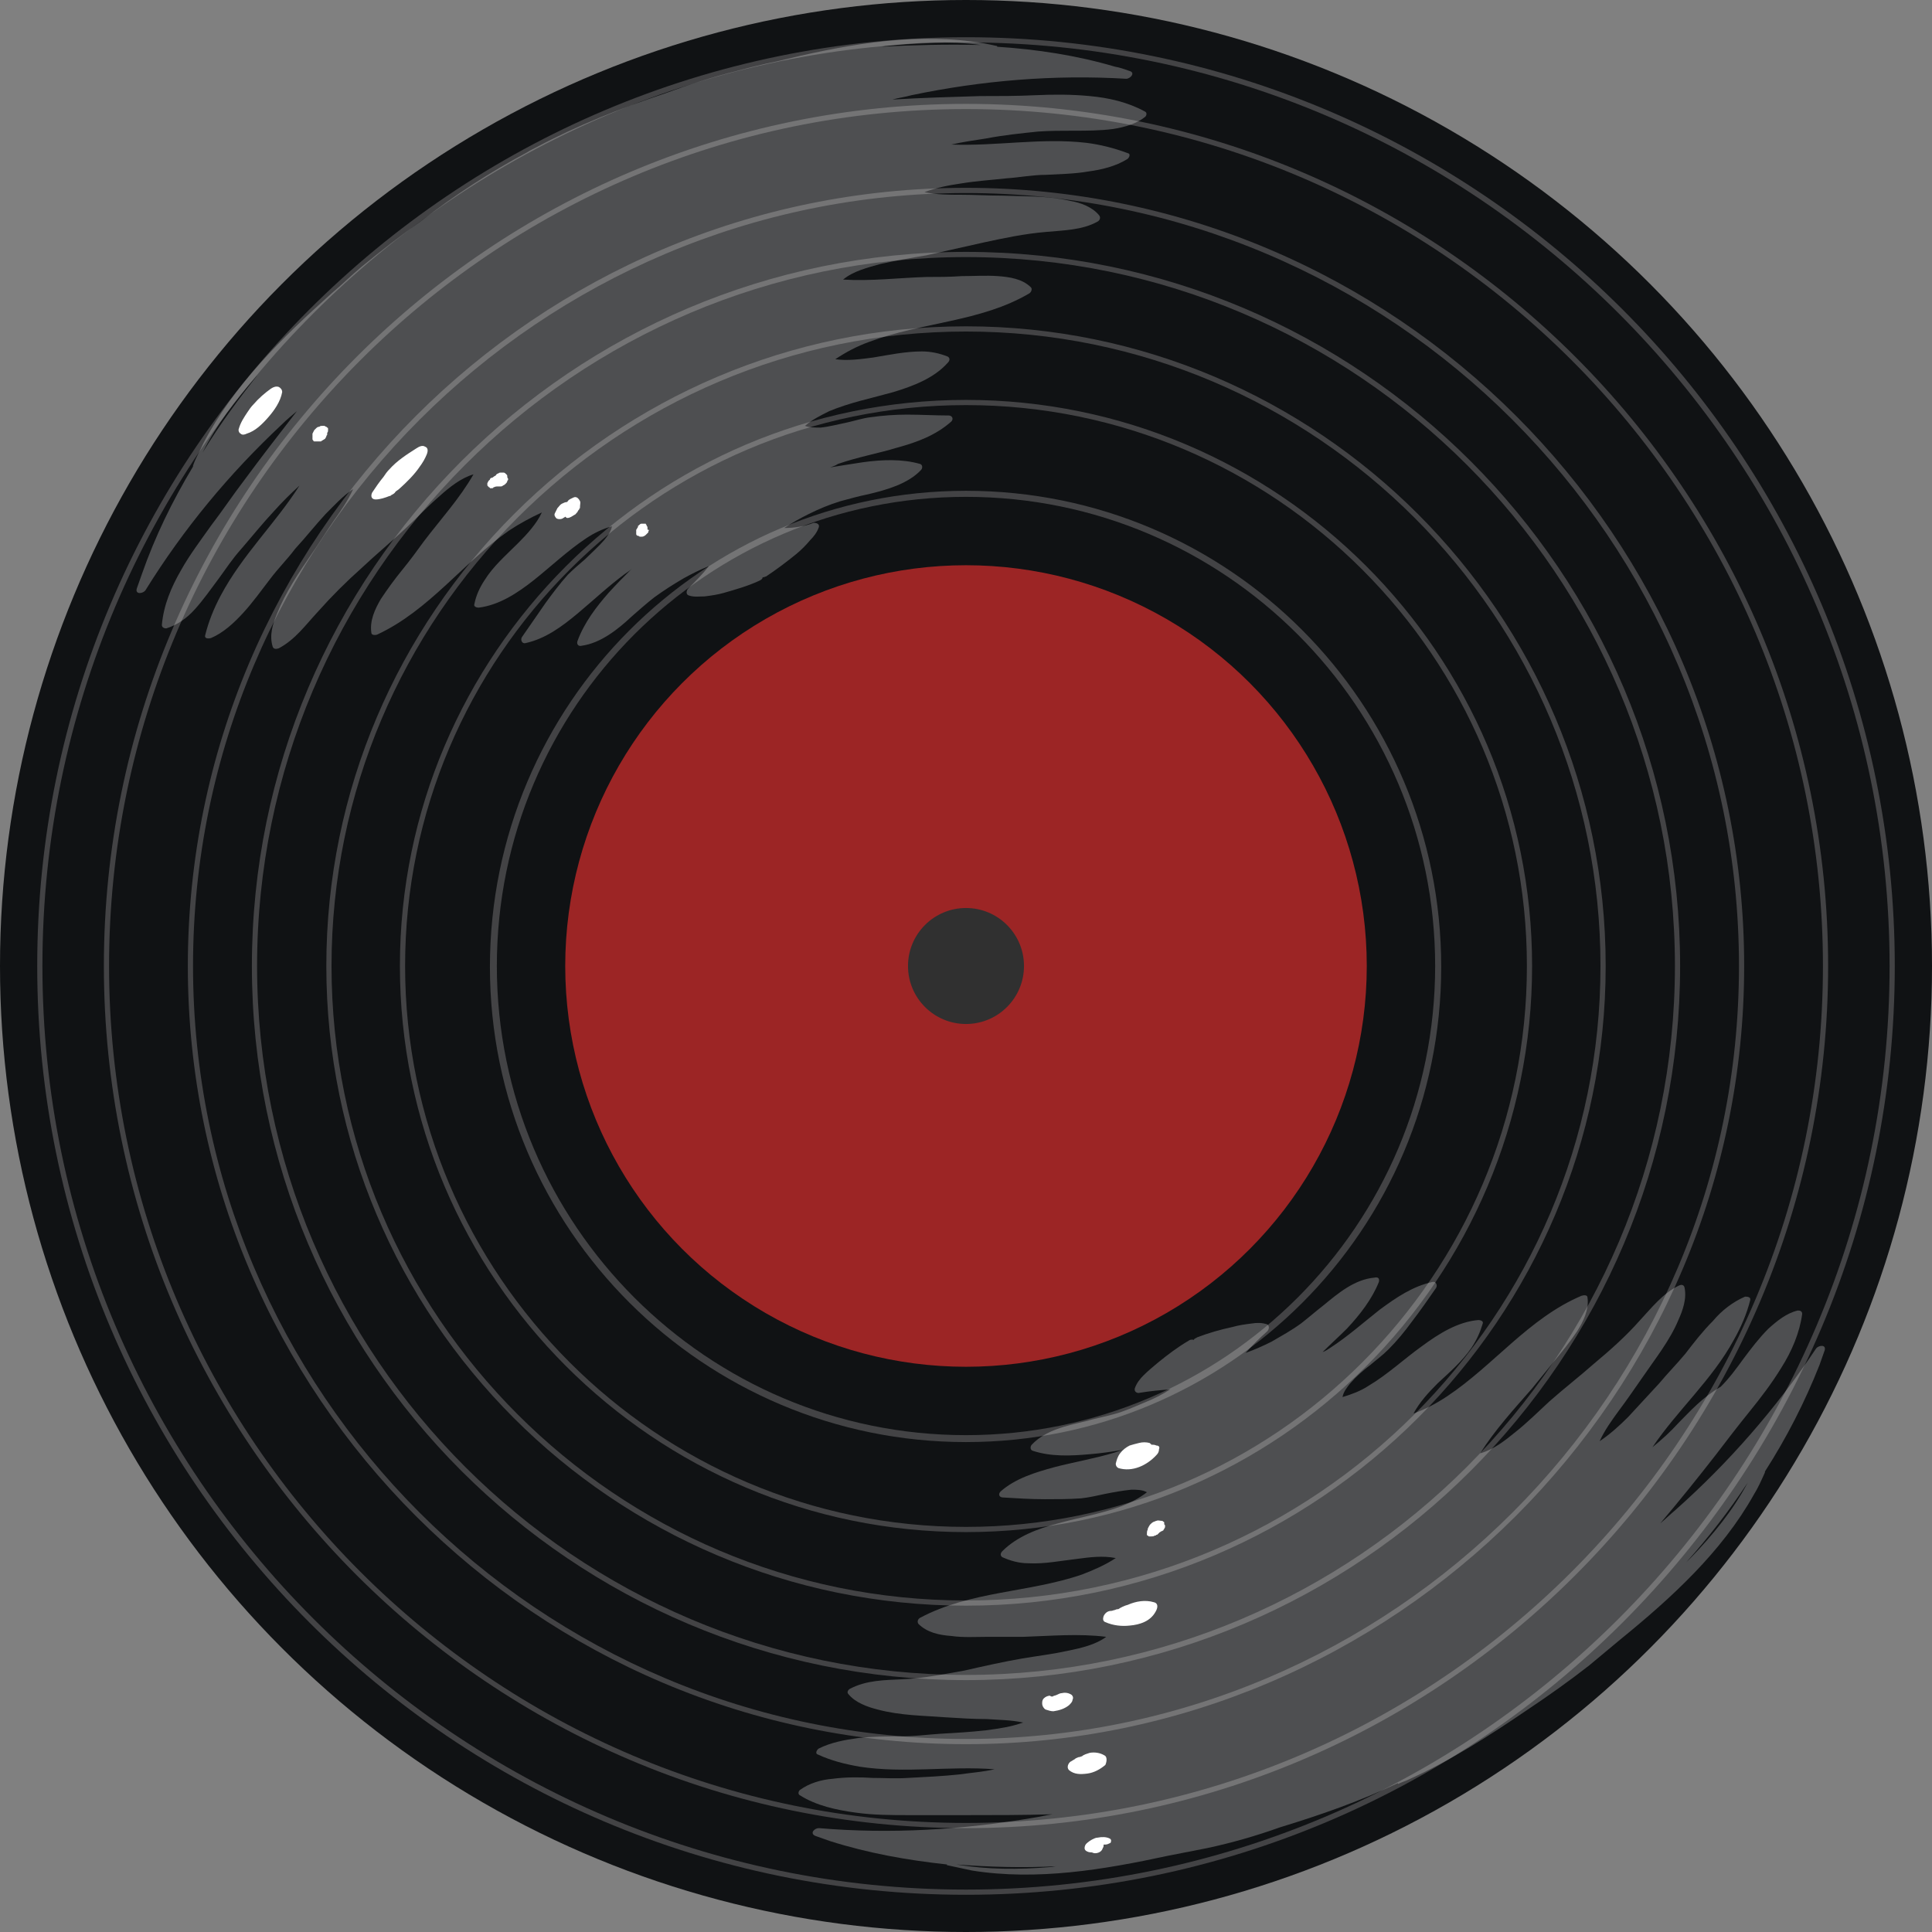 <?xml version="1.0" encoding="utf-8"?>
<!-- Generator: Adobe Illustrator 26.2.1, SVG Export Plug-In . SVG Version: 6.00 Build 0)  -->
<svg version="1.1" id="Layer_1" xmlns="http://www.w3.org/2000/svg" xmlns:xlink="http://www.w3.org/1999/xlink" x="0px" y="0px"
	 viewBox="0 0 223.2 223.2" style="enable-background:new 0 0 223.2 223.2;" xml:space="preserve">
<rect x="0" y="0" width="223.2" height="223.2" fill="#808080" stroke="none"/>
<style type="text/css">
	.st0{fill:#101214;}
	.st1{fill:#434345;}
	.st2{fill:#9C2525;}
	.st3{fill:#303030;}
	.st4{opacity:0.26;fill:#FFFFFF;enable-background:new    ;}
	.st5{fill:#FFFFFF;}
</style>
<g>
	<g id="a">
	</g>
	<g id="b">
		<g id="c">
			<g>
				<g>
					<circle class="st0" cx="111.6" cy="111.6" r="111.6"/>
					<path class="st1" d="M111.6,218.9c-59.2,0-107.3-48.1-107.3-107.3S52.4,4.3,111.6,4.3s107.3,48.1,107.3,107.3
						S170.8,218.9,111.6,218.9z M111.6,4.9C52.8,4.9,4.9,52.8,4.9,111.6s47.9,106.7,106.7,106.7s106.7-47.9,106.7-106.7
						S170.4,4.9,111.6,4.9z"/>
					<path class="st1" d="M111.6,211.2c-54.9,0-99.6-44.7-99.6-99.6S56.7,12,111.6,12s99.6,44.7,99.6,99.6S166.5,211.2,111.6,211.2z
						 M111.6,12.6c-54.6,0-99,44.4-99,99s44.4,99,99,99s99-44.4,99-99S166.2,12.6,111.6,12.6L111.6,12.6z"/>
					<path class="st1" d="M111.6,201.5c-49.6,0-89.9-40.3-89.9-89.9S62,21.7,111.6,21.7s89.9,40.3,89.9,89.9
						S161.1,201.5,111.6,201.5z M111.6,22.3c-49.2,0-89.3,40-89.3,89.3s40,89.3,89.3,89.3s89.3-40,89.3-89.3S160.8,22.3,111.6,22.3z
						"/>
					<path class="st1" d="M111.6,194.1c-45.5,0-82.5-37-82.5-82.5s37-82.5,82.5-82.5s82.5,37,82.5,82.5S157.1,194.1,111.6,194.1z
						 M111.6,29.7c-45.2,0-81.9,36.8-81.9,81.9s36.8,81.9,81.9,81.9s81.9-36.8,81.9-81.9S156.8,29.7,111.6,29.7L111.6,29.7z"/>
					<path class="st1" d="M111.6,185.5c-40.8,0-73.9-33.2-73.9-73.9s33.2-73.9,73.9-73.9s73.9,33.2,73.9,73.9
						S152.3,185.5,111.6,185.5L111.6,185.5z M111.6,38.3c-40.4,0-73.3,32.9-73.3,73.3s32.9,73.3,73.3,73.3s73.3-32.9,73.3-73.3
						S152,38.3,111.6,38.3z"/>
					<path class="st1" d="M111.6,177c-36.1,0-65.4-29.4-65.4-65.4s29.4-65.4,65.4-65.4S177,75.5,177,111.6S147.7,177,111.6,177
						L111.6,177z M111.6,46.8c-35.7,0-64.8,29.1-64.8,64.8s29.1,64.8,64.8,64.8s64.8-29.1,64.8-64.8S147.3,46.8,111.6,46.8z"/>
					<path class="st1" d="M111.6,166.6c-30.3,0-55-24.6-55-54.9s24.6-55,55-55s54.9,24.6,54.9,55S141.9,166.6,111.6,166.6z
						 M111.6,57.4c-29.9,0-54.2,24.3-54.2,54.2s24.3,54.2,54.2,54.2s54.2-24.3,54.2-54.2S141.5,57.4,111.6,57.4z"/>
					<circle class="st2" cx="111.6" cy="111.6" r="46.3"/>
					<circle class="st3" cx="111.6" cy="111.6" r="6.7"/>
				</g>
				<path class="st4" d="M193.9,164.4c-0.9,1-1.9,1.9-3,2.8c2.9-4.3,6.9-7.8,9.4-12.4c0.8-1.4,1.5-3,1.9-4.6
					c0.1-0.4-0.4-0.4-0.6-0.4c-1.4,0.6-2.7,1.6-3.7,2.8c-1.2,1.2-2.2,2.5-3.2,3.8c-1,1.2-2,2.2-3,3.4c-1.2,1.3-2.4,2.6-3.6,3.9
					c-1,1-2.1,2-3.3,2.8c0.6-1.3,1.4-2.4,2.2-3.5c0.9-1.2,1.8-2.5,2.7-3.8c1.5-2.2,3.2-4.3,4.2-6.7c0.5-1.1,1-2.5,0.7-3.8
					c-0.1-0.3-0.4-0.3-0.6-0.2c-1.9,0.9-3.2,2.6-4.6,4.1c-1.6,1.8-3.4,3.4-5.2,4.9c-1.7,1.5-3.5,2.9-5.2,4.4c-1.3,1.2-2.6,2.5-4,3.6
					c-1.1,0.9-2.5,2-4,2.4c1.7-2.7,3.9-5.1,6-7.5c0.9-1.1,1.7-2.1,2.6-3.2c0.9-1.1,1.8-2.2,2.6-3.4c0.7-1.1,1.4-2.5,1.2-3.9
					c0-0.3-0.4-0.3-0.7-0.2c-6.1,2.6-10.1,8-15.5,11.6c-1.2,0.8-2.5,1.5-3.9,2c0.7-1.3,1.7-2.4,2.8-3.5c1.4-1.3,2.8-2.5,3.9-4.1
					c0.6-0.9,1-1.8,1.3-2.8c0.1-0.3-0.3-0.4-0.5-0.4c-2.4,0.2-4.6,1.6-6.5,3c-2.1,1.5-4,3.3-6.2,4.6c-0.9,0.6-2,1-3,1.3
					c0.1-0.6,0.5-1.1,0.9-1.6c0.7-0.8,1.5-1.5,2.3-2.1c0.7-0.6,1.4-1.1,2.1-1.8c1-1,1.9-2.1,2.7-3.2c1-1.3,1.9-2.6,2.8-3.9
					c0.2-0.3,0-0.8-0.4-0.7c-2.3,0.5-4.2,1.8-6.1,3.2c-1.9,1.5-3.7,3.1-5.7,4.4c-0.3,0.2-0.6,0.4-0.9,0.5c0.9-0.9,1.9-1.8,2.8-2.7
					c1.5-1.6,2.9-3.4,3.7-5.4c0.1-0.4-0.1-0.6-0.5-0.5c-2.3,0.2-4.2,1.8-5.9,3.2c-0.9,0.7-1.7,1.4-2.6,2.1c-1.1,0.8-2.2,1.4-3.4,2.1
					c-1,0.5-1.9,0.9-3,1.3c0.8-0.9,1.6-1.7,2.5-2.5c0.2-0.2,0.3-0.6,0-0.8c-0.6-0.2-1.2-0.2-1.8-0.1c-0.8,0.1-1.5,0.2-2.2,0.4
					c-1.4,0.3-2.8,0.7-4.1,1.2c-0.1,0.1-0.3,0.1-0.4,0.3c-0.2-0.1-0.5,0-0.6,0.1c-1.2,0.7-2.4,1.6-3.5,2.5c-0.6,0.5-1.2,1-1.7,1.5
					c-0.4,0.4-0.8,0.9-1,1.5c-0.1,0.4,0.3,0.6,0.6,0.5c1.2-0.2,2.4-0.3,3.5-0.4c-0.9,0.6-1.9,1.1-2.9,1.5c-1.2,0.5-2.5,1.1-3.7,1.4
					c-1.1,0.3-2.2,0.5-3.2,0.8c-2.1,0.5-4.6,1-6.2,2.7c-0.2,0.2-0.2,0.6,0.1,0.7c2.1,0.7,4.4,0.6,6.6,0.4c1.3-0.1,2.6-0.3,3.8-0.5
					c-0.3,0.1-0.6,0.2-0.9,0.3c-2.3,0.7-4.7,1.1-7,1.7c-2.2,0.6-4.5,1.3-6.2,2.8c-0.3,0.3-0.2,0.7,0.3,0.7c1.6,0.1,3.2,0.2,4.8,0.2
					c1.4,0,2.8,0,4.2-0.1c0.9-0.1,1.8-0.3,2.7-0.5c1-0.2,2.1-0.4,3.1-0.5c0.6,0,1.3,0,1.8,0.3c-0.9,0.7-1.9,1.2-2.9,1.6
					c-2.4,0.9-4.9,1.3-7.4,2c-2.3,0.6-4.7,1.5-6.4,3.2c-0.2,0.2-0.3,0.5,0,0.7c0.9,0.4,1.9,0.7,3,0.7c1.9,0.1,3.8-0.3,5.6-0.5
					c1.5-0.2,3-0.4,4.5-0.1c-1.2,0.8-2.6,1.4-3.9,1.9c-6.1,2.1-12.9,1.9-18.7,5c-0.2,0.1-0.4,0.4-0.2,0.7c1,1,2.4,1.3,3.8,1.4
					c1.4,0.2,2.8,0.1,4.2,0.1c1.4,0,2.7,0,4.1,0c3.2-0.1,6.4-0.4,9.6,0c-1.2,0.9-2.9,1.3-4.4,1.6c-1.8,0.4-3.5,0.6-5.3,0.9
					c-2.3,0.4-4.5,0.9-6.7,1.4c-2.3,0.4-4.7,0.9-7.1,1c-2.1,0.1-4.2,0.1-6.1,1.1c-0.2,0.1-0.4,0.4-0.2,0.6c0.8,1,2.2,1.5,3.4,1.8
					c2.6,0.7,5.3,0.7,7.9,0.9c1.6,0.1,3.1,0.2,4.7,0.2c1.4,0.1,2.8,0.1,4.2,0.4c-1.4,0.5-2.8,0.7-4.3,0.9c-1.8,0.2-3.5,0.3-5.3,0.4
					c-1.5,0.1-3,0.3-4.5,0.3c-1.7,0-3.3,0-5,0.2c-1.5,0.2-3.1,0.5-4.5,1.2c-0.2,0.1-0.5,0.6-0.1,0.7c1.5,0.7,3.1,1.1,4.8,1.4
					c5.2,0.8,10.4-0.1,15.6,0.3c-1.3,0.3-2.7,0.4-4.1,0.6c-1.9,0.2-3.9,0.3-5.9,0.4c-1.4,0.1-2.8,0-4.1,0c-1.5-0.1-3.1-0.1-4.6,0.1
					c-1.3,0.1-2.7,0.5-3.8,1.3c-0.2,0.2-0.2,0.5,0,0.6c1.9,1.2,4.2,1.7,6.4,2c2.1,0.3,4.2,0.3,6.3,0.3c2.1,0,4.3,0,6.4,0
					c3.4,0,6.7,0,10.1-0.1c-0.7,0.1-1.5,0.3-2.2,0.4c-8.2,1.4-16.5,1.9-24.8,1.2c-0.5,0-1.1,0.6-0.4,0.9c0.6,0.2,1.1,0.4,1.7,0.6
					c4.4,1.4,8.9,2.2,13.5,2.7c0,0.1,0,0.1,0.1,0.1c0.9,0.2,1.9,0.4,2.8,0.6c7.5,1.2,15.2-0.1,22.6-1.7c1.5-0.3,3.1-0.6,4.6-0.9
					c2.8-0.6,5.6-1.4,8.4-2.4c4.6-1.4,9.2-3,13.6-5.1l0,0.1c0.4-0.2,0.8-0.3,1.2-0.5c4.9-2.2,9.4-5.1,13.8-8.1
					c2.4-1.6,4.8-3.3,7.1-5.1c1.2-1,2.4-2,3.6-3c5.9-4.8,11.7-10.1,15.4-16.7c0.5-0.8,0.9-1.7,1.3-2.6c0-0.1,0-0.1,0-0.1
					c2.5-3.9,4.6-8,6.3-12.3c0.2-0.6,0.4-1.1,0.6-1.7c0.2-0.7-0.7-0.6-1-0.2c-4.6,6.9-10.1,13.2-16.3,18.7c-0.6,0.5-1.1,1-1.7,1.5
					c2.2-2.6,4.3-5.2,6.4-7.9c1.3-1.7,2.6-3.4,3.9-5c1.3-1.6,2.6-3.3,3.7-5.1c1.2-1.9,2.1-4,2.4-6.2c0-0.3-0.2-0.4-0.5-0.4
					c-1.3,0.3-2.4,1.2-3.4,2.1c-1.1,1.1-2,2.3-2.9,3.5c-0.8,1.1-1.6,2.2-2.6,3.2C196.6,161.5,195.3,163,193.9,164.4L193.9,164.4z
					 M122.1,215.6c-0.3,0-0.5,0.1-0.8,0.1c-3.6,0.3-7.2,0.3-10.8-0.3C114.4,215.7,118.3,215.8,122.1,215.6L122.1,215.6z
					 M201.9,171.3c-1.7,3.2-4,6-6.5,8.6c-0.2,0.2-0.4,0.4-0.6,0.6C197.4,177.6,199.8,174.5,201.9,171.3z"/>
				<path class="st4" d="M119.9,15.2c1.4-0.1,2.8-0.1,4.1-0.1c1.5,0,3.1,0,4.6-0.2c1.3-0.2,2.7-0.6,3.7-1.4c0.2-0.2,0.2-0.5,0-0.6
					c-2-1.1-4.2-1.6-6.4-1.8c-2.1-0.2-4.2-0.2-6.3-0.1c-2.1,0.1-4.3,0.1-6.4,0.1c-3.4,0.1-6.7,0.2-10.1,0.4c0.7-0.2,1.5-0.3,2.2-0.5
					c8.1-1.7,16.5-2.4,24.8-1.9c0.5,0,1.1-0.7,0.4-0.9c-0.6-0.2-1.1-0.4-1.7-0.5c-4.4-1.3-9-2-13.6-2.3c0-0.1,0-0.1-0.1-0.1
					c-0.9-0.2-1.9-0.4-2.8-0.5c-7.5-1-15.2,0.5-22.6,2.3c-1.5,0.3-3.1,0.7-4.6,1.1c-2.8,0.7-5.6,1.6-8.3,2.6
					c-5.1,1.7-10.1,3.7-14.8,6.2c-0.4,0.2-0.8,0.4-1.1,0.6l0,0c-4.3,2.3-8.3,4.9-12.2,7.9c-2.4,1.7-4.7,3.5-6.9,5.3
					c-1.2,1-2.3,2.1-3.5,3.1C32.6,39,27,44.5,23.5,51.2c-0.4,0.9-0.9,1.7-1.2,2.6c0,0.1,0,0.1,0,0.1c-2.4,4-4.4,8.1-5.9,12.4
					c-0.2,0.6-0.4,1.1-0.6,1.7c-0.2,0.7,0.7,0.6,1,0.2c4.4-7.1,9.7-13.5,15.8-19.2c0.5-0.5,1.1-1,1.7-1.5c-2.1,2.7-4.1,5.3-6.1,8
					c-1.3,1.7-2.5,3.5-3.8,5.2c-1.2,1.7-2.5,3.4-3.5,5.2c-1.1,1.9-2,4-2.2,6.3c0,0.3,0.3,0.4,0.5,0.4c1.3-0.4,2.4-1.2,3.3-2.2
					c1-1.1,1.9-2.4,2.8-3.6c0.8-1.1,1.6-2.3,2.5-3.3c1.3-1.5,2.5-3,3.9-4.5c0.9-1,1.9-2,2.9-2.9c-2.8,4.4-6.6,8-9.1,12.7
					c-0.8,1.5-1.4,3-1.8,4.6c-0.1,0.4,0.4,0.4,0.7,0.3c1.4-0.6,2.6-1.7,3.7-2.9c1.1-1.2,2.1-2.6,3.1-3.9c0.9-1.2,2-2.3,2.9-3.5
					c1.2-1.3,2.3-2.7,3.5-4c1-1,2-2.1,3.2-2.9c-0.6,1.3-1.4,2.5-2.2,3.6c-0.9,1.3-1.7,2.6-2.6,3.9c-1.5,2.2-3,4.4-4,6.9
					c-0.5,1.2-0.9,2.5-0.5,3.8c0.1,0.3,0.4,0.3,0.7,0.2c1.9-1,3.1-2.7,4.5-4.2c1.6-1.8,3.3-3.5,5.1-5.1c1.7-1.6,3.4-3,5.1-4.6
					c1.3-1.2,2.5-2.5,3.9-3.7c1.1-1,2.5-2.1,3.9-2.5c-1.6,2.8-3.8,5.2-5.7,7.7c-0.8,1.1-1.6,2.2-2.5,3.3c-0.9,1.1-1.7,2.2-2.5,3.4
					c-0.7,1.2-1.3,2.5-1.1,3.9c0,0.3,0.5,0.3,0.7,0.2c6-2.8,9.9-8.3,15.2-12c1.2-0.8,2.5-1.5,3.8-2.1c-0.6,1.3-1.7,2.5-2.7,3.5
					C58.4,64.2,57,65.4,56,67c-0.6,0.9-1,1.8-1.2,2.8c-0.1,0.3,0.3,0.4,0.5,0.4c2.4-0.3,4.5-1.7,6.4-3.2c2-1.6,3.9-3.4,6-4.8
					c0.9-0.6,1.9-1.1,3-1.4c-0.1,0.6-0.5,1.1-0.9,1.6c-0.7,0.8-1.5,1.5-2.2,2.2c-0.7,0.6-1.4,1.2-2,1.8c-0.9,1-1.8,2.2-2.6,3.3
					c-0.9,1.3-1.8,2.6-2.7,3.9c-0.2,0.3,0,0.8,0.4,0.7c2.3-0.5,4.2-1.9,6-3.4c1.8-1.5,3.6-3.2,5.5-4.6c0.3-0.2,0.6-0.4,0.8-0.6
					c-0.9,0.9-1.8,1.8-2.7,2.8c-1.4,1.6-2.8,3.4-3.6,5.6c-0.1,0.4,0.2,0.6,0.5,0.5c2.2-0.3,4.2-1.9,5.8-3.4c0.8-0.7,1.7-1.5,2.6-2.2
					c1.1-0.8,2.2-1.5,3.4-2.2c0.9-0.5,1.9-1,2.9-1.4c-0.7,0.9-1.6,1.8-2.4,2.6c-0.2,0.2-0.3,0.7,0.1,0.8c0.6,0.2,1.2,0.1,1.8,0.1
					c0.8-0.1,1.5-0.2,2.2-0.4c1.4-0.4,2.8-0.8,4.1-1.4c0.2-0.1,0.4-0.2,0.4-0.4c0.2,0,0.3-0.1,0.4-0.1c1.2-0.8,2.4-1.7,3.5-2.6
					c0.6-0.5,1.1-1,1.6-1.6c0.4-0.4,0.8-0.9,1-1.5c0.1-0.4-0.3-0.5-0.6-0.5C93,60.8,91.8,61,90.6,61c0.9-0.6,1.8-1.1,2.8-1.6
					c1.2-0.6,2.4-1.1,3.7-1.5c1.1-0.3,2.2-0.6,3.2-0.8c2.1-0.5,4.6-1.2,6.1-2.8c0.2-0.2,0.2-0.6-0.1-0.7c-2.1-0.6-4.4-0.5-6.6-0.2
					c-1.3,0.2-2.6,0.4-3.8,0.6c0.3-0.1,0.6-0.2,0.9-0.4c2.3-0.8,4.6-1.2,6.9-1.9c2.2-0.6,4.4-1.4,6.2-3c0.3-0.3,0.1-0.7-0.3-0.7
					c-1.6,0-3.2-0.1-4.8-0.1c-1.4,0-2.8,0.1-4.2,0.3c-0.9,0.1-1.8,0.4-2.7,0.6c-1,0.2-2.1,0.5-3.1,0.6c-0.6,0-1.3,0-1.8-0.2
					c0.8-0.7,1.8-1.2,2.8-1.7c2.4-1,4.9-1.5,7.4-2.2c2.3-0.7,4.7-1.6,6.3-3.4c0.2-0.2,0.3-0.5,0-0.7c-1-0.4-2-0.6-3-0.6
					c-1.9,0-3.8,0.4-5.6,0.7c-1.5,0.2-3,0.4-4.4,0.2c1.2-0.8,2.5-1.5,3.9-2c6.1-2.3,12.9-2.3,18.5-5.6c0.2-0.1,0.4-0.5,0.2-0.7
					c-1-1-2.5-1.2-3.8-1.3c-1.4-0.1-2.8,0-4.2,0c-1.4,0.1-2.7,0.1-4.1,0.1c-3.2,0.1-6.4,0.5-9.6,0.3c1.2-1,2.9-1.4,4.3-1.8
					c1.8-0.4,3.5-0.7,5.3-1c2.2-0.5,4.5-1,6.7-1.5c2.3-0.5,4.7-1,7.1-1.2c2.1-0.2,4.2-0.2,6-1.2c0.2-0.1,0.4-0.4,0.2-0.7
					c-0.8-1-2.2-1.5-3.4-1.7c-2.6-0.6-5.3-0.5-7.9-0.6c-1.6,0-3.1-0.1-4.7-0.1c-1.4,0-2.8,0-4.2-0.3c1.3-0.5,2.8-0.8,4.2-1
					c1.8-0.3,3.5-0.4,5.3-0.6c1.5-0.1,3-0.4,4.5-0.4c1.7-0.1,3.3-0.1,5-0.4c1.5-0.2,3.1-0.6,4.4-1.4c0.2-0.1,0.5-0.6,0.1-0.7
					c-1.6-0.6-3.2-1-4.8-1.2c-5.2-0.6-10.4,0.4-15.6,0.2c1.3-0.3,2.7-0.5,4-0.7C116,15.6,118,15.4,119.9,15.2L119.9,15.2z
					 M23.4,52.3c1.6-3.2,3.8-6.1,6.2-8.8c0.2-0.2,0.4-0.4,0.5-0.6C27.7,45.9,25.4,49,23.4,52.3z M101.7,5.4c0.3,0,0.5-0.1,0.8-0.1
					c3.6-0.4,7.2-0.6,10.8-0.1C109.4,5.1,105.5,5.2,101.7,5.4L101.7,5.4z"/>
				<g>
					<path class="st5" d="M32.2,44.7c-0.3-0.1-0.6,0-0.9,0.2c-0.7,0.5-1.4,1.1-2,1.8c-0.3,0.3-0.5,0.6-0.7,0.9
						c-0.4,0.6-0.8,1.2-1,1.9c-0.1,0.2,0,0.5,0.2,0.6c0.2,0.2,0.5,0.1,0.7,0c1-0.3,1.8-1.1,2.5-1.9c0.7-0.8,1.4-1.8,1.6-2.9
						C32.6,45,32.4,44.8,32.2,44.7L32.2,44.7z"/>
					<path class="st5" d="M30,48.3L30,48.3L30,48.3L30,48.3L30,48.3L30,48.3z"/>
				</g>
				<path class="st5" d="M37.9,49.6c0-0.1,0-0.2-0.1-0.2c0,0-0.1-0.1-0.1-0.1c0,0-0.1,0-0.2-0.1c-0.1,0-0.2,0-0.3,0
					c-0.1,0-0.2,0-0.3,0.1c-0.2,0-0.3,0.1-0.4,0.2c0,0,0,0,0,0h0c-0.1,0.1-0.1,0.1-0.2,0.2c0,0,0,0,0,0l-0.1,0.2l0,0v0
					c0,0-0.1,0.2-0.1,0.2v0c0,0,0,0.2,0,0.2v0c0,0,0,0.2,0,0.2v0c0,0,0,0,0,0.1c0,0,0,0.1,0,0.1c0,0.1,0,0.1,0.1,0.2
					c0,0.1,0.1,0.1,0.2,0.1c0.1,0,0.2,0,0.3,0h0c0,0,0,0,0.1,0c0.1,0,0.1,0,0.2,0c0.1,0,0.1,0,0.2-0.1c0.1,0,0.1-0.1,0.2-0.1
					c0.1-0.1,0.2-0.1,0.2-0.2c0,0,0.1-0.1,0.1-0.2c0-0.1,0.1-0.1,0.1-0.2c0,0,0-0.1,0-0.2h0c0.1-0.1,0.1-0.2,0.1-0.3
					C37.9,49.7,37.9,49.7,37.9,49.6L37.9,49.6z"/>
				<path class="st5" d="M49.1,51.6c-0.3-0.2-0.7,0-1,0.2c-1.1,0.7-2.2,1.4-3.1,2.4c-0.3,0.3-0.5,0.6-0.7,0.9
					c-0.5,0.6-0.9,1.2-1.3,1.8c-0.2,0.4-0.1,0.8,0.4,0.8c0.5,0,1.1-0.2,1.6-0.4c0.1,0,0.1,0,0.2-0.1c0.2-0.1,0.4-0.2,0.5-0.4
					c0.1-0.1,0.3-0.2,0.4-0.3c0.9-0.8,1.8-1.7,2.4-2.6c0.3-0.4,0.6-0.9,0.8-1.4C49.5,52,49.4,51.7,49.1,51.6L49.1,51.6z"/>
				<path class="st5" d="M58.6,55c0-0.1,0-0.1-0.1-0.2c-0.1-0.1-0.2-0.2-0.3-0.2c-0.1,0-0.1,0-0.2,0h0c-0.1,0-0.1,0-0.2,0l0,0
					c0,0-0.2,0-0.2,0.1h0l0,0c0,0,0,0-0.1,0l0,0c-0.1,0.1-0.2,0.1-0.2,0.2l0,0c-0.1,0.1-0.2,0.1-0.3,0.2c0,0-0.1,0.1-0.2,0.1
					c-0.1,0-0.2,0.1-0.2,0.2c0,0,0,0-0.1,0.1l-0.1,0.1c0,0.1-0.1,0.2-0.1,0.2c0,0,0,0.1,0,0.2c0,0.1,0,0.1,0.1,0.2l0.1,0.1
					c0,0,0.1,0,0.1,0.1c0.1,0,0.2,0,0.2,0c0.1,0,0.2,0,0.2-0.1l0,0c0.1,0,0.2-0.1,0.4-0.1c0.1,0,0.1,0,0.2,0c0,0,0,0,0.1,0
					c0,0,0.1,0,0.1,0h0c0.1,0,0.2,0,0.3-0.1c0.2-0.1,0.2-0.1,0.3-0.2c0.1-0.1,0.2-0.2,0.2-0.3l0,0c0-0.1,0.1-0.1,0.1-0.2
					c0,0,0,0,0,0v0c0,0,0-0.1,0-0.1C58.6,55.2,58.6,55.1,58.6,55L58.6,55z"/>
				<path class="st5" d="M67,57.9c0-0.1-0.1-0.1-0.1-0.2c-0.1-0.1-0.1-0.1-0.2-0.2c-0.2-0.1-0.3-0.1-0.5,0c-0.2,0.1-0.5,0.2-0.6,0.4
					c0,0-0.1,0.1-0.1,0.1h0c-0.2,0-0.4,0.1-0.6,0.2c-0.2,0.1-0.3,0.3-0.5,0.5c-0.1,0.2-0.2,0.4-0.3,0.6c-0.1,0.2,0,0.4,0.2,0.6
					c0.2,0.1,0.5,0.1,0.7,0c0.1-0.1,0.2-0.1,0.3-0.2c0,0,0.1,0,0.1,0.1c0.2,0.1,0.4,0,0.6-0.1c0.2-0.1,0.3-0.2,0.5-0.3
					c0.1-0.1,0.1-0.2,0.2-0.2c0-0.1,0.1-0.2,0.1-0.2c0,0,0-0.1,0.1-0.1c0-0.1,0-0.1,0.1-0.2v0C67,58.3,67.1,58,67,57.9L67,57.9z"/>
				<path class="st5" d="M74.8,61.1c0-0.1,0-0.1,0-0.2c0-0.1-0.1-0.1-0.1-0.2l0,0c0-0.1-0.1-0.1-0.1-0.2c0,0-0.1,0-0.1,0
					c-0.1,0-0.1,0-0.2,0c-0.1,0-0.1,0-0.2,0c-0.1,0-0.2,0.1-0.2,0.1l-0.1,0.1c-0.1,0-0.1,0.1-0.1,0.2h0c-0.1,0.1-0.1,0.2-0.2,0.3
					c0,0,0,0.1,0,0.1l0,0v0c0,0,0,0,0,0l0,0c0,0,0,0.1,0,0.2v0.2c0,0.1,0.1,0.2,0.2,0.2c0.1,0,0.2,0.1,0.2,0.1c0.1,0,0.2,0,0.3,0
					c0.1,0,0.3-0.1,0.4-0.2c0.1-0.1,0.2-0.2,0.3-0.3c0,0,0,0,0-0.1l0.1-0.2C74.8,61.3,74.9,61.2,74.8,61.1L74.8,61.1z"/>
				<g>
					<path class="st5" d="M133.6,167c-0.2-0.1-0.4-0.1-0.6-0.1c0-0.1-0.1-0.1-0.2-0.2c-0.4-0.1-0.8-0.1-1.2,0
						c-0.4,0.1-0.8,0.2-1.1,0.3c-0.4,0.2-0.8,0.5-1.1,0.9c-0.3,0.4-0.4,0.8-0.5,1.2c0,0.2,0.1,0.4,0.3,0.5c1.6,0.5,3.3-0.3,4.4-1.5
						c0.2-0.2,0.3-0.4,0.3-0.7C134,167.2,133.9,167,133.6,167L133.6,167z"/>
					<path class="st5" d="M130.7,168.2L130.7,168.2L130.7,168.2C130.7,168.2,130.7,168.2,130.7,168.2z"/>
				</g>
				<path class="st5" d="M134.5,176.1c0-0.1,0-0.1,0-0.2c0-0.1-0.1-0.1-0.1-0.1c-0.1-0.1-0.1-0.1-0.2-0.1c-0.2,0-0.4-0.1-0.6,0
					c-0.1,0-0.2,0.1-0.3,0.1c-0.2,0.1-0.3,0.2-0.4,0.3s-0.2,0.3-0.3,0.5c0,0,0,0.1,0,0.1c-0.1,0.2-0.1,0.3-0.1,0.5c0,0,0,0.1,0,0.1
					c0,0,0,0.1,0.1,0.1c0.1,0.1,0.1,0.1,0.2,0.1c0.1,0,0.1,0,0.2,0c0.1,0,0.3,0,0.4-0.1c0,0,0,0,0.1,0h0c0.1-0.1,0.1-0.1,0.2-0.1
					c0.1-0.1,0.2-0.2,0.3-0.3c0,0,0,0,0,0c0,0,0,0,0,0c0.1,0,0.1-0.1,0.2-0.1l0.2-0.1c0-0.1,0.1-0.1,0.1-0.2
					c0.1-0.1,0.1-0.2,0.1-0.3C134.6,176.2,134.6,176.2,134.5,176.1L134.5,176.1z"/>
				<path class="st5" d="M133.3,185.1c-1-0.3-2.1-0.1-3,0.3c-0.4,0.1-0.8,0.3-1.1,0.5c-0.1,0-0.2,0-0.4,0.1c-0.1,0-0.3,0.1-0.4,0.1
					c-0.4,0-0.7,0.2-0.9,0.6c-0.1,0.3-0.1,0.6,0.2,0.7c0.9,0.4,1.9,0.5,2.8,0.4c1.2-0.1,2.4-0.5,3-1.6
					C133.8,185.7,133.8,185.2,133.3,185.1L133.3,185.1z"/>
				<path class="st5" d="M123.8,195.8c-0.3-0.2-0.7-0.3-1.1-0.2c-0.2,0-0.4,0.1-0.6,0.2c-0.2,0.1-0.4,0.1-0.5,0.2
					c-0.1,0-0.2,0-0.3-0.1c-0.2,0-0.5,0.1-0.7,0.3c-0.2,0.2-0.2,0.4-0.2,0.6c0,0.3,0.2,0.6,0.4,0.7c0.3,0.1,0.6,0.2,0.9,0.2
					c0.7-0.1,1.3-0.3,1.8-0.7c0.2-0.2,0.4-0.4,0.4-0.6C124,196.2,124,196,123.8,195.8L123.8,195.8z"/>
				<path class="st5" d="M127.6,202.8c-0.5-0.3-1.1-0.4-1.7-0.3c-0.3,0.1-0.7,0.2-0.9,0.4c-0.1,0-0.2,0.1-0.4,0.1
					c-0.2,0.1-0.3,0.1-0.4,0.2c-0.1,0.1-0.2,0.1-0.3,0.2c0,0-0.1,0,0,0h0c-0.1,0-0.1,0.1-0.2,0.1c-0.3,0.2-0.5,0.7-0.2,1
					c0.6,0.5,1.3,0.5,2.1,0.4c0.8-0.1,1.5-0.5,2.1-1C127.8,203.7,128,203,127.6,202.8L127.6,202.8z"/>
				<path class="st5" d="M128.2,212.4c-0.4-0.2-0.9-0.2-1.4-0.1c-0.2,0-0.4,0.1-0.6,0.2c-0.2,0.1-0.5,0.3-0.7,0.5
					c-0.1,0.1-0.2,0.3-0.2,0.5c0,0.2,0.1,0.3,0.3,0.4c0.2,0.1,0.4,0.1,0.5,0.1c0.1,0,0.2,0.1,0.4,0.1c0.4,0,0.8-0.2,0.9-0.6
					c0.1-0.1,0.1-0.3,0.1-0.4c0,0,0.1,0,0.1,0h0c0,0,0.1,0,0.1,0c0.2,0,0.4-0.1,0.6-0.2C128.4,212.7,128.4,212.5,128.2,212.4
					L128.2,212.4z"/>
			</g>
		</g>
	</g>
</g>
</svg>
